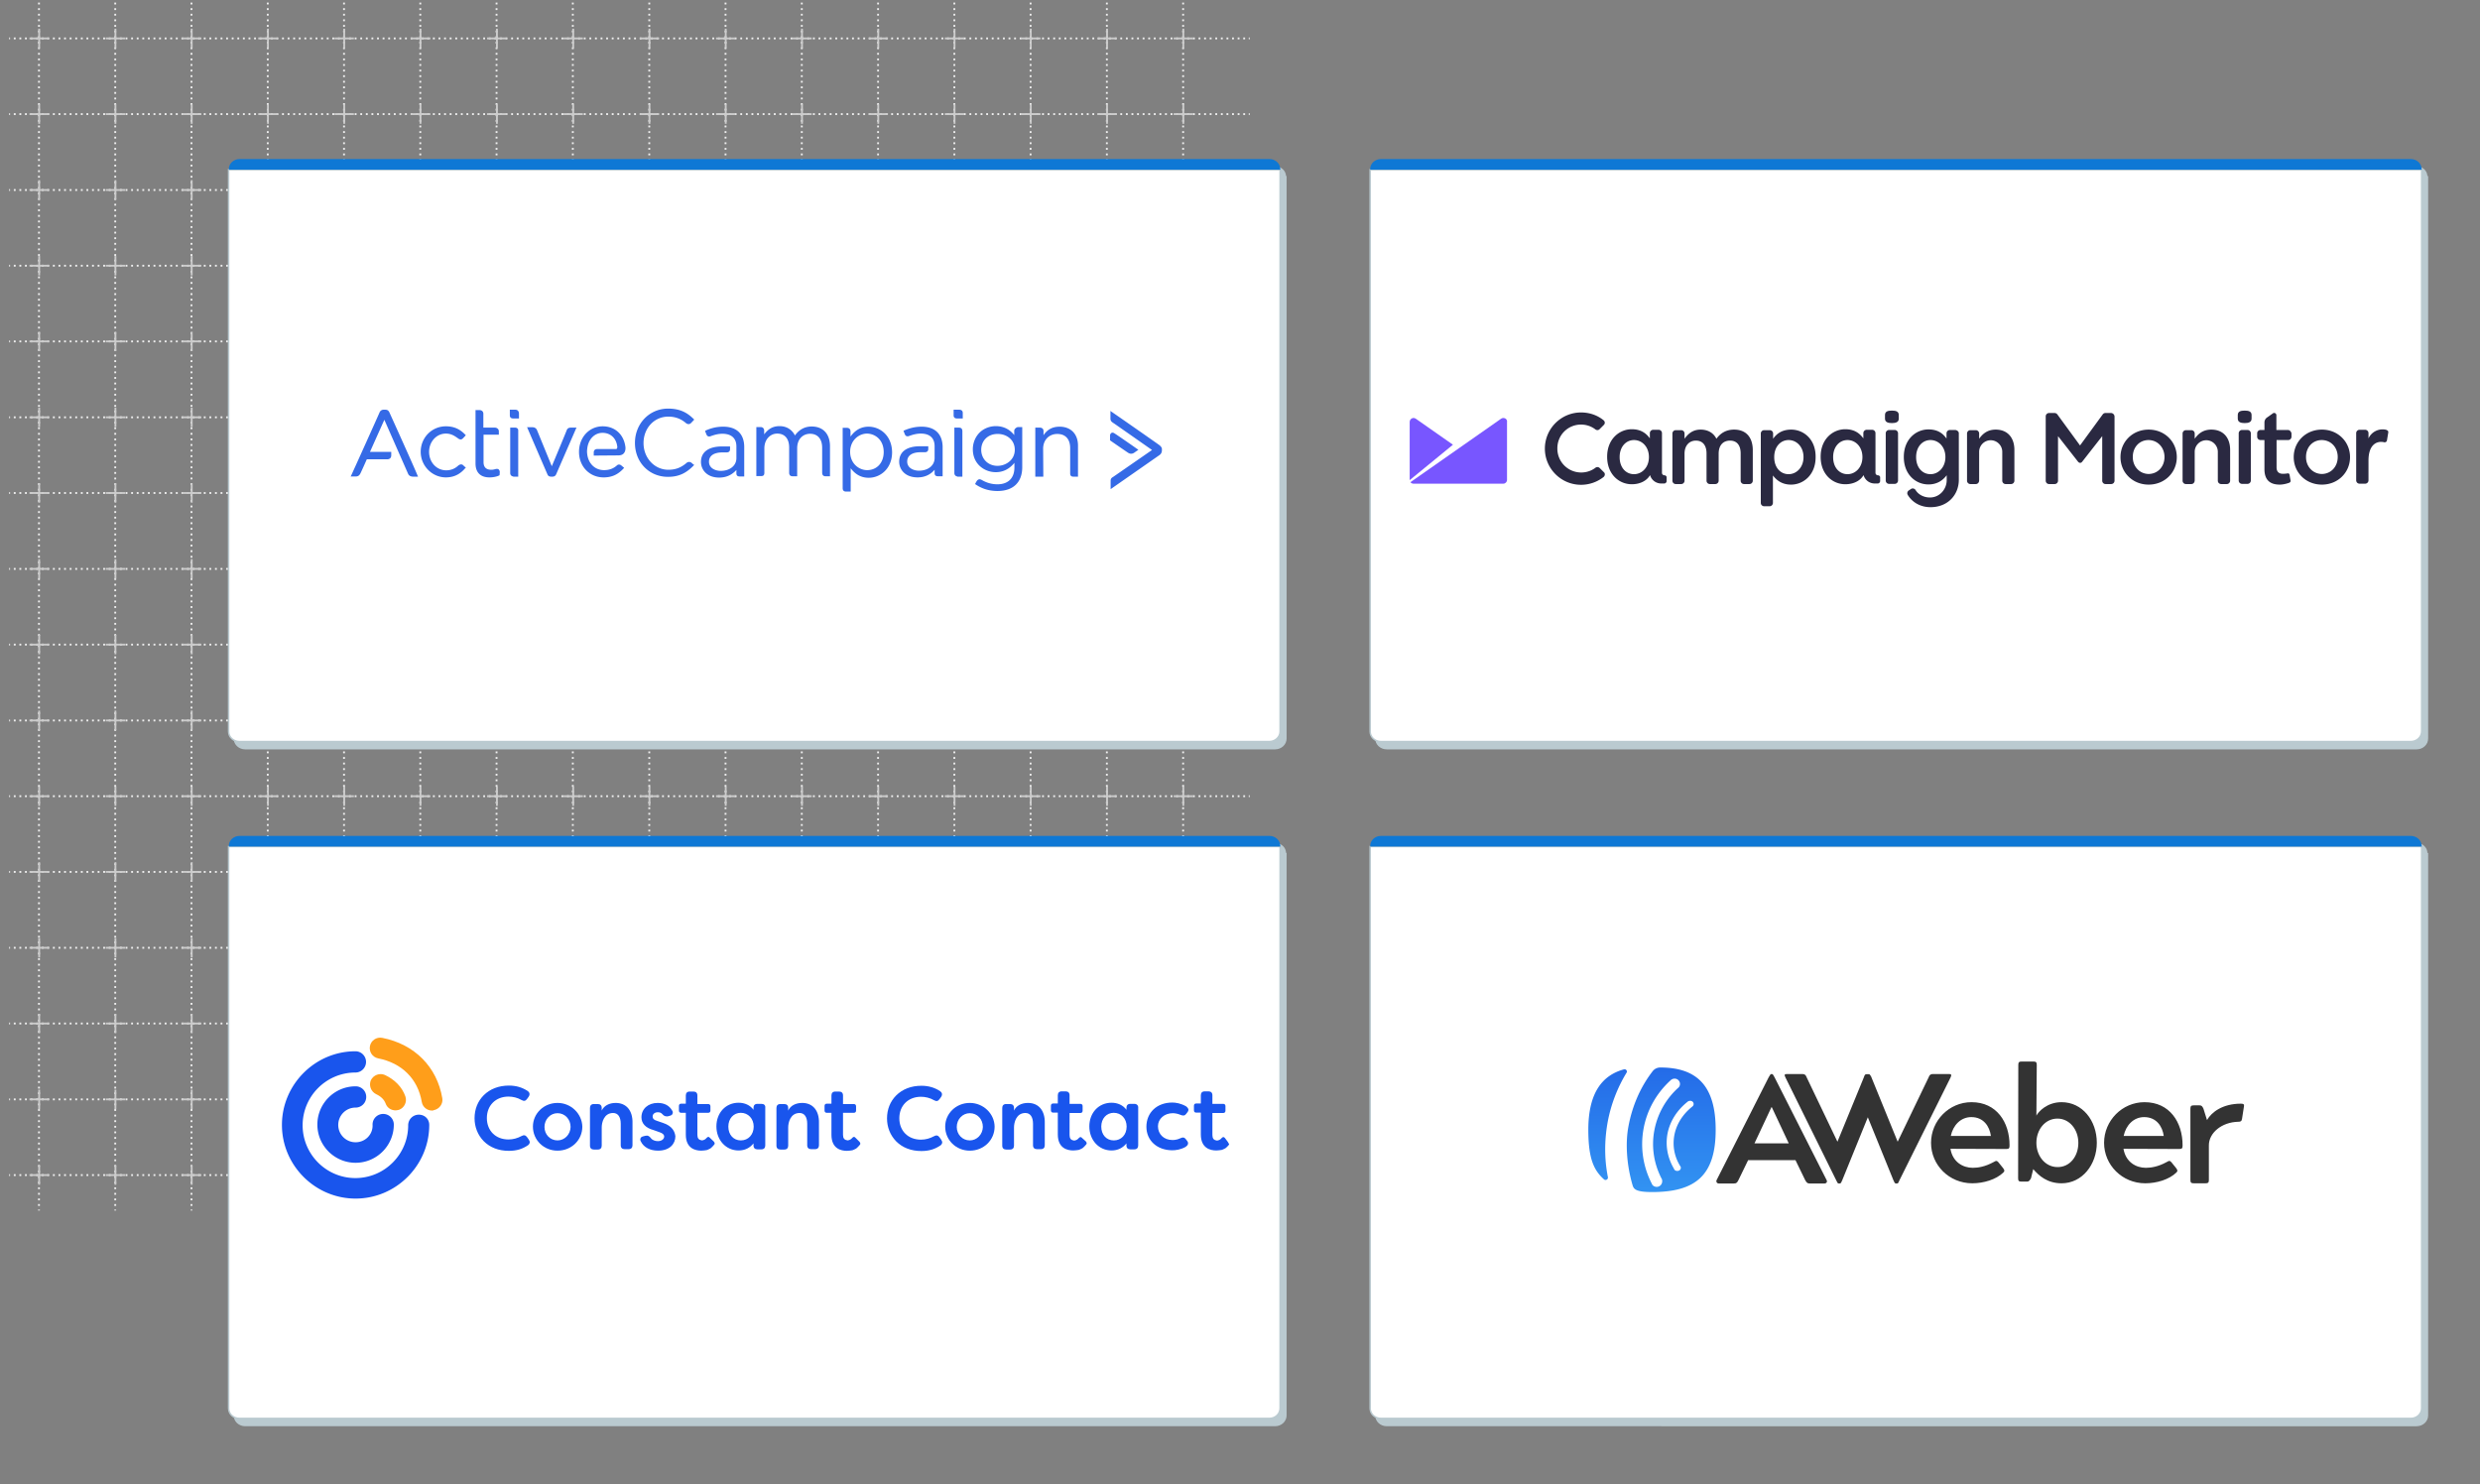 <svg xmlns="http://www.w3.org/2000/svg" xmlns:xlink="http://www.w3.org/1999/xlink" xmlns:v="https://vecta.io/nano" viewBox="0 0 1330 796"><rect x="0" y="0" width="1330" height="796" fill="#808080" stroke="none"/><style><![CDATA[.O{stroke-dasharray:0.999,1.998}.P{stroke-miterlimit:10}.Q{stroke:#bacad0}.R{stroke-width:.787}.S{fill:#0e78d5}]]></style><g fill="none" stroke="#eee" class="P"><path d="M634.5-16.1v.5"></path><path d="M634.5-13.6v661.3" class="O"></path><path d="M634.5 648.7v.5M593.6-16.1v.5"></path><path d="M593.6-13.6v661.3" class="O"></path><path d="M593.6 648.7v.5M552.7-16.1v.5"></path><path d="M552.7-13.6v661.3" class="O"></path><path d="M552.7 648.7v.5M511.8-16.1v.5"></path><path d="M511.8-13.6v661.3" class="O"></path><path d="M511.8 648.7v.5M470.9-16.1v.5"></path><path d="M470.9-13.6v661.3" class="O"></path><path d="M470.9 648.7v.5M430-16.1v.5"></path><path d="M430-13.6v661.3" class="O"></path><path d="M430 648.7v.5M389.1-16.1v.5"></path><path d="M389.1-13.6v661.3" class="O"></path><path d="M389.1 648.7v.5M348.2-16.1v.5"></path><path d="M348.2-13.6v661.3" class="O"></path><path d="M348.2 648.7v.5m-41-665.3v.5"></path><path d="M307.2-13.6v661.3" class="O"></path><path d="M307.2 648.7v.5M266.3-16.1v.5"></path><path d="M266.3-13.6v661.3" class="O"></path><path d="M266.3 648.7v.5M225.4-16.1v.5"></path><path d="M225.4-13.6v661.3" class="O"></path><path d="M225.4 648.7v.5M184.5-16.1v.5"></path><path d="M184.5-13.6v661.3" class="O"></path><path d="M184.5 648.7v.5M143.6-16.1v.5"></path><path d="M143.6-13.6v661.3" class="O"></path><path d="M143.6 648.7v.5M102.7-16.1v.5"></path><path d="M102.7-13.6v661.3" class="O"></path><path d="M102.7 648.7v.5M61.8-16.1v.5"></path><path d="M61.8-13.6v661.3" class="O"></path><path d="M61.8 648.7v.5M20.9-16.1v.5"></path><path d="M20.9-13.6v661.3" class="O"></path><path d="M20.9 648.7v.5M4.9 20.6h.5"></path><path d="M7.4 20.6h661.3" class="O"></path><path d="M669.7 20.6h.5M4.9 61.2h.5"></path><path d="M7.4 61.2h661.3" class="O"></path><path d="M669.7 61.2h.5M4.9 101.9h.5"></path><path d="M7.4 101.9h661.3" class="O"></path><path d="M669.7 101.9h.5M4.9 142.5h.5"></path><path d="M7.4 142.5h661.3" class="O"></path><path d="M669.7 142.5h.5M4.9 183.1h.5"></path><path d="M7.4 183.1h661.3" class="O"></path><path d="M669.7 183.1h.5M4.9 223.8h.5"></path><path d="M7.4 223.8h661.3" class="O"></path><path d="M669.7 223.8h.5M4.9 264.4h.5"></path><path d="M7.4 264.4h661.3" class="O"></path><path d="M669.7 264.4h.5M4.9 305.1h.5"></path><path d="M7.4 305.1h661.3" class="O"></path><path d="M669.7 305.1h.5M4.9 345.7h.5"></path><path d="M7.4 345.7h661.3" class="O"></path><path d="M669.7 345.7h.5M4.9 386.4h.5"></path><path d="M7.4 386.4h661.3" class="O"></path><path d="M669.7 386.4h.5M4.9 427h.5"></path><path d="M7.4 427h661.3" class="O"></path><path d="M669.7 427h.5M4.9 467.6h.5"></path><path d="M7.4 467.6h661.3" class="O"></path><path d="M669.7 467.6h.5M4.9 508.3h.5"></path><path d="M7.4 508.3h661.3" class="O"></path><path d="M669.7 508.3h.5M4.9 548.9h.5"></path><path d="M7.4 548.9h661.3" class="O"></path><path d="M669.7 548.9h.5M4.9 589.6h.5"></path><path d="M7.4 589.6h661.3" class="O"></path><path d="M669.7 589.6h.5M4.9 630.2h.5"></path><path d="M7.4 630.2h661.3" class="O"></path><path d="M669.7 630.2h.5"></path></g><g fill="#ccc"><use xlink:href="#C"></use><use xlink:href="#C" x="40.9"></use><use xlink:href="#C" x="81.8"></use><use xlink:href="#C" x="122.7"></use><use xlink:href="#C" x="163.6"></use><use xlink:href="#D"></use><use xlink:href="#E"></use><use xlink:href="#C" x="286.4"></use><use xlink:href="#C" x="327.3"></use><use xlink:href="#F"></use><use xlink:href="#C" x="409.1"></use><use xlink:href="#C" x="450"></use><use xlink:href="#C" x="490.9"></use><use xlink:href="#C" x="531.8"></use><use xlink:href="#C" x="572.7"></use><use xlink:href="#C" x="613.6"></use><use xlink:href="#G"></use><use xlink:href="#G" x="40.9"></use><use xlink:href="#G" x="81.8"></use><use xlink:href="#G" x="122.7"></use><use xlink:href="#G" x="163.6"></use><path d="M230.8 60.7H226V56h-1v4.7h-4.7v1h4.7v4.7h1v-4.7h4.8zm40.9 0H267V56h-1v4.7h-4.8v1h4.8v4.7h1v-4.7h4.7z"></path><use xlink:href="#G" x="286.4"></use><use xlink:href="#G" x="327.3"></use><path d="M394.4 60.7h-4.7V56h-1v4.7H384v1h4.7v4.7h1v-4.7h4.7z"></path><use xlink:href="#G" x="409.1"></use><use xlink:href="#G" x="450"></use><use xlink:href="#G" x="490.9"></use><use xlink:href="#G" x="531.8"></use><use xlink:href="#G" x="572.7"></use><use xlink:href="#G" x="613.6"></use><use xlink:href="#H"></use><use xlink:href="#H" x="40.9"></use><use xlink:href="#H" x="81.8"></use><use xlink:href="#H" x="122.7"></use><use xlink:href="#H" x="163.6"></use><path d="M230.8 101.4H226v-4.8h-1v4.8h-4.7v1h4.7v4.7h1v-4.7h4.8zm40.9 0H267v-4.8h-1v4.8h-4.8v1h4.8v4.7h1v-4.7h4.7z"></path><use xlink:href="#H" x="286.4"></use><use xlink:href="#H" x="327.3"></use><path d="M394.4 101.4h-4.7v-4.8h-1v4.8H384v1h4.7v4.7h1v-4.7h4.7z"></path><use xlink:href="#H" x="409.1"></use><use xlink:href="#H" x="450"></use><use xlink:href="#H" x="490.9"></use><use xlink:href="#H" x="531.8"></use><use xlink:href="#H" x="572.7"></use><use xlink:href="#H" x="613.6"></use><use xlink:href="#I"></use><use xlink:href="#I" x="40.9"></use><use xlink:href="#I" x="81.8"></use><use xlink:href="#I" x="122.7"></use><use xlink:href="#I" x="163.6"></use><path d="M230.8 142H226v-4.7h-1v4.7h-4.7v1h4.7v4.7h1V143h4.8zm40.9 0H267v-4.7h-1v4.7h-4.8v1h4.8v4.7h1V143h4.7z"></path><use xlink:href="#I" x="286.4"></use><use xlink:href="#I" x="327.3"></use><path d="M394.4 142h-4.7v-4.7h-1v4.7H384v1h4.7v4.7h1V143h4.7z"></path><use xlink:href="#I" x="409.1"></use><use xlink:href="#I" x="450"></use><use xlink:href="#I" x="490.9"></use><use xlink:href="#I" x="531.8"></use><use xlink:href="#I" x="572.7"></use><use xlink:href="#I" x="613.6"></use><use xlink:href="#C" y="162.5"></use><use xlink:href="#C" x="40.9" y="162.5"></use><use xlink:href="#C" x="81.8" y="162.5"></use><use xlink:href="#C" x="122.7" y="162.5"></use><use xlink:href="#C" x="163.6" y="162.5"></use><use xlink:href="#D" y="162.5"></use><use xlink:href="#E" y="162.5"></use><use xlink:href="#C" x="286.4" y="162.5"></use><use xlink:href="#C" x="327.3" y="162.5"></use><use xlink:href="#F" y="162.5"></use><use xlink:href="#C" x="409.1" y="162.5"></use><use xlink:href="#C" x="450" y="162.5"></use><use xlink:href="#C" x="490.9" y="162.5"></use><use xlink:href="#C" x="531.8" y="162.5"></use><use xlink:href="#C" x="572.7" y="162.5"></use><use xlink:href="#C" x="613.6" y="162.5"></use><use xlink:href="#C" y="203.2"></use><use xlink:href="#C" x="40.9" y="203.2"></use><use xlink:href="#C" x="81.8" y="203.2"></use><use xlink:href="#C" x="122.7" y="203.2"></use><use xlink:href="#C" x="163.6" y="203.2"></use><use xlink:href="#D" y="203.2"></use><use xlink:href="#E" y="203.2"></use><use xlink:href="#C" x="286.4" y="203.2"></use><use xlink:href="#C" x="327.3" y="203.2"></use><use xlink:href="#F" y="203.2"></use><use xlink:href="#C" x="409.1" y="203.2"></use><use xlink:href="#C" x="450" y="203.2"></use><use xlink:href="#C" x="490.9" y="203.2"></use><use xlink:href="#C" x="531.8" y="203.2"></use><use xlink:href="#C" x="572.7" y="203.2"></use><use xlink:href="#C" x="613.6" y="203.2"></use><use xlink:href="#C" y="243.8"></use><use xlink:href="#C" x="40.9" y="243.8"></use><use xlink:href="#C" x="81.8" y="243.8"></use><use xlink:href="#C" x="122.7" y="243.8"></use><use xlink:href="#C" x="163.6" y="243.8"></use><use xlink:href="#D" y="243.8"></use><use xlink:href="#E" y="243.8"></use><use xlink:href="#C" x="286.4" y="243.8"></use><use xlink:href="#C" x="327.3" y="243.8"></use><use xlink:href="#F" y="243.8"></use><use xlink:href="#C" x="409.1" y="243.8"></use><use xlink:href="#C" x="450" y="243.8"></use><use xlink:href="#C" x="490.9" y="243.8"></use><use xlink:href="#C" x="531.8" y="243.8"></use><use xlink:href="#C" x="572.7" y="243.8"></use><use xlink:href="#C" x="613.6" y="243.8"></use><use xlink:href="#C" y="284.5"></use><use xlink:href="#C" x="40.9" y="284.5"></use><use xlink:href="#C" x="81.8" y="284.5"></use><use xlink:href="#C" x="122.7" y="284.5"></use><use xlink:href="#C" x="163.6" y="284.5"></use><use xlink:href="#D" y="284.5"></use><use xlink:href="#E" y="284.5"></use><use xlink:href="#C" x="286.4" y="284.5"></use><use xlink:href="#C" x="327.3" y="284.5"></use><use xlink:href="#F" y="284.5"></use><use xlink:href="#C" x="409.1" y="284.5"></use><use xlink:href="#C" x="450" y="284.5"></use><use xlink:href="#C" x="490.9" y="284.5"></use><use xlink:href="#C" x="531.8" y="284.5"></use><use xlink:href="#C" x="572.7" y="284.5"></use><use xlink:href="#C" x="613.6" y="284.5"></use><use xlink:href="#C" y="325.1"></use><use xlink:href="#C" x="40.9" y="325.1"></use><use xlink:href="#C" x="81.8" y="325.1"></use><use xlink:href="#C" x="122.7" y="325.1"></use><use xlink:href="#C" x="163.6" y="325.1"></use><use xlink:href="#D" y="325.1"></use><use xlink:href="#E" y="325.1"></use><use xlink:href="#C" x="286.4" y="325.1"></use><use xlink:href="#C" x="327.3" y="325.1"></use><use xlink:href="#F" y="325.1"></use><use xlink:href="#C" x="409.1" y="325.1"></use><use xlink:href="#C" x="450" y="325.1"></use><use xlink:href="#C" x="490.9" y="325.1"></use><use xlink:href="#C" x="531.8" y="325.1"></use><use xlink:href="#C" x="572.7" y="325.1"></use><use xlink:href="#C" x="613.6" y="325.1"></use><use xlink:href="#H" y="284.5"></use><use xlink:href="#H" x="40.9" y="284.5"></use><use xlink:href="#H" x="81.8" y="284.5"></use><use xlink:href="#H" x="122.7" y="284.5"></use><use xlink:href="#H" x="163.6" y="284.5"></use><path d="M230.8 385.9H226v-4.8h-1v4.8h-4.7v1h4.7v4.7h1v-4.7h4.8zm40.9 0H267v-4.8h-1v4.8h-4.8v1h4.8v4.7h1v-4.7h4.7z"></path><use xlink:href="#H" x="286.4" y="284.5"></use><use xlink:href="#H" x="327.3" y="284.5"></use><path d="M394.4 385.9h-4.7v-4.8h-1v4.8H384v1h4.7v4.7h1v-4.7h4.7z"></path><use xlink:href="#H" x="409.1" y="284.5"></use><use xlink:href="#H" x="450" y="284.5"></use><use xlink:href="#H" x="490.9" y="284.5"></use><use xlink:href="#H" x="531.8" y="284.5"></use><use xlink:href="#H" x="572.7" y="284.5"></use><use xlink:href="#H" x="613.6" y="284.5"></use><use xlink:href="#C" y="406.4"></use><use xlink:href="#C" x="40.9" y="406.4"></use><use xlink:href="#C" x="81.8" y="406.4"></use><use xlink:href="#C" x="122.7" y="406.4"></use><use xlink:href="#C" x="163.6" y="406.4"></use><use xlink:href="#D" y="406.4"></use><use xlink:href="#E" y="406.4"></use><use xlink:href="#C" x="286.4" y="406.4"></use><use xlink:href="#C" x="327.3" y="406.4"></use><use xlink:href="#F" y="406.4"></use><use xlink:href="#C" x="409.1" y="406.4"></use><use xlink:href="#C" x="450" y="406.4"></use><use xlink:href="#C" x="490.9" y="406.4"></use><use xlink:href="#C" x="531.8" y="406.4"></use><use xlink:href="#C" x="572.7" y="406.4"></use><use xlink:href="#C" x="613.6" y="406.4"></use><use xlink:href="#J"></use><use xlink:href="#J" x="40.9"></use><use xlink:href="#J" x="81.8"></use><use xlink:href="#J" x="122.7"></use><use xlink:href="#J" x="163.6"></use><path d="M230.8 467.1H226v-4.7h-1v4.7h-4.7v1h4.7v4.8h1v-4.8h4.8zm40.9 0H267v-4.7h-1v4.7h-4.8v1h4.8v4.8h1v-4.8h4.7z"></path><use xlink:href="#J" x="286.4"></use><use xlink:href="#J" x="327.3"></use><path d="M394.4 467.1h-4.7v-4.7h-1v4.7H384v1h4.7v4.8h1v-4.8h4.7z"></path><use xlink:href="#J" x="409.1"></use><use xlink:href="#J" x="450"></use><use xlink:href="#J" x="490.9"></use><use xlink:href="#J" x="531.8"></use><use xlink:href="#J" x="572.7"></use><use xlink:href="#J" x="613.6"></use><use xlink:href="#C" y="487.7"></use><use xlink:href="#C" x="40.9" y="487.7"></use><use xlink:href="#C" x="81.8" y="487.7"></use><use xlink:href="#C" x="122.7" y="487.7"></use><use xlink:href="#C" x="163.6" y="487.7"></use><use xlink:href="#D" y="487.7"></use><use xlink:href="#E" y="487.7"></use><use xlink:href="#C" x="286.4" y="487.7"></use><use xlink:href="#C" x="327.3" y="487.7"></use><use xlink:href="#F" y="487.7"></use><use xlink:href="#C" x="409.1" y="487.7"></use><use xlink:href="#C" x="450" y="487.7"></use><use xlink:href="#C" x="490.9" y="487.7"></use><use xlink:href="#C" x="531.8" y="487.7"></use><use xlink:href="#C" x="572.7" y="487.7"></use><use xlink:href="#C" x="613.6" y="487.7"></use><use xlink:href="#C" y="528.3"></use><use xlink:href="#C" x="40.9" y="528.3"></use><use xlink:href="#C" x="81.8" y="528.3"></use><use xlink:href="#C" x="122.7" y="528.3"></use><use xlink:href="#C" x="163.6" y="528.3"></use><use xlink:href="#D" y="528.3"></use><use xlink:href="#E" y="528.3"></use><use xlink:href="#C" x="286.4" y="528.3"></use><use xlink:href="#C" x="327.3" y="528.3"></use><use xlink:href="#F" y="528.3"></use><use xlink:href="#C" x="409.1" y="528.3"></use><use xlink:href="#C" x="450" y="528.3"></use><use xlink:href="#C" x="490.9" y="528.3"></use><use xlink:href="#C" x="531.8" y="528.3"></use><use xlink:href="#C" x="572.7" y="528.3"></use><use xlink:href="#C" x="613.6" y="528.3"></use><use xlink:href="#C" y="569"></use><use xlink:href="#C" x="40.9" y="569"></use><use xlink:href="#C" x="81.8" y="569"></use><use xlink:href="#C" x="122.7" y="569"></use><use xlink:href="#C" x="163.6" y="569"></use><use xlink:href="#D" y="569"></use><use xlink:href="#E" y="569"></use><use xlink:href="#C" x="286.4" y="569"></use><use xlink:href="#C" x="327.3" y="569"></use><use xlink:href="#F" y="569"></use><use xlink:href="#C" x="409.1" y="569"></use><use xlink:href="#C" x="450" y="569"></use><use xlink:href="#C" x="490.9" y="569"></use><use xlink:href="#C" x="531.8" y="569"></use><use xlink:href="#C" x="572.7" y="569"></use><use xlink:href="#C" x="613.6" y="569"></use><use xlink:href="#K"></use><use xlink:href="#K" x="40.9"></use><use xlink:href="#K" x="81.8"></use><use xlink:href="#K" x="122.7"></use><use xlink:href="#K" x="163.6"></use><path d="M230.8 629.7H226V625h-1v4.7h-4.7v1h4.7v4.7h1v-4.7h4.8zm40.9 0H267V625h-1v4.7h-4.8v1h4.8v4.7h1v-4.7h4.7z"></path><use xlink:href="#K" x="286.4"></use><use xlink:href="#K" x="327.3"></use><path d="M394.4 629.7h-4.7V625h-1v4.7H384v1h4.7v4.7h1v-4.7h4.7z"></path><use xlink:href="#K" x="409.1"></use><use xlink:href="#K" x="450"></use><use xlink:href="#K" x="490.9"></use><use xlink:href="#K" x="531.8"></use><use xlink:href="#K" x="572.7"></use><use xlink:href="#K" x="613.6"></use></g><g fill="#bacad0"><path d="M125.7,94.8v301.3c0,3,2.6,5.4,5.8,5.4h552.3c3.2,0,5.8-2.4,5.8-5.4V94.8H125.7z" class="P Q R"></path><path d="M689.7 94.6c0-3-2.6-5.4-5.8-5.4H131.6c-3.2 0-5.8 2.4-5.8 5.4v.3h564v-.3z"></path><path d="M737.9,94.8v301.3c0,3,2.6,5.4,5.8,5.4H1296c3.2,0,5.8-2.4,5.8-5.4V94.8H737.9z" class="P Q R"></path><path d="M1301.8 94.6c0-3-2.6-5.4-5.8-5.4H743.7c-3.2 0-5.8 2.4-5.8 5.4v.3h564v-.3z"></path><path d="M125.7,457.8v301.3c0,3,2.6,5.4,5.8,5.4h552.3c3.2,0,5.8-2.4,5.8-5.4V457.8H125.7z" class="P Q R"></path><path d="M689.7 457.5c0-3-2.6-5.4-5.8-5.4H131.6c-3.2 0-5.8 2.4-5.8 5.4v.3h564v-.3z"></path><path d="M737.9,457.8v301.3c0,3,2.6,5.4,5.8,5.4H1296c3.2,0,5.8-2.4,5.8-5.4V457.8H737.9z" class="P Q R"></path><path d="M1301.8 457.5c0-3-2.6-5.4-5.8-5.4H743.7c-3.2 0-5.8 2.4-5.8 5.4v.3h564v-.3z"></path></g><path d="M122.6,91v301.3c0,3,2.6,5.4,5.8,5.4h552.3c3.2,0,5.8-2.4,5.8-5.4V91H122.6z" fill="#fff" class="P Q R"></path><path d="M686.6 90.7c0-3-2.6-5.4-5.8-5.4H128.5c-3.2 0-5.8 2.4-5.8 5.4v.3h564v-.3z" class="S"></path><path d="M734.8,91v301.3c0,3,2.6,5.4,5.8,5.4h552.3c3.2,0,5.8-2.4,5.8-5.4V91H734.8z" fill="#fff" class="P Q R"></path><path d="M1298.7 90.7c0-3-2.6-5.4-5.8-5.4H740.6c-3.2 0-5.8 2.4-5.8 5.4v.3h564v-.3z" class="S"></path><path d="M122.6,454v301.3c0,3,2.6,5.4,5.8,5.4h552.3c3.2,0,5.8-2.4,5.8-5.4V454H122.6z" fill="#fff" class="P Q R"></path><path d="M686.6 453.7c0-3-2.6-5.4-5.8-5.4H128.5c-3.2 0-5.8 2.4-5.8 5.4v.3h564v-.3z" class="S"></path><path d="M734.8,454v301.3c0,3,2.6,5.4,5.8,5.4h552.3c3.2,0,5.8-2.4,5.8-5.4V454H734.8z" fill="#fff" class="P Q R"></path><path d="M1298.7 453.7c0-3-2.6-5.4-5.8-5.4H740.6c-3.2 0-5.8 2.4-5.8 5.4v.3h564v-.3z" class="S"></path><path d="M514.42 219.733h-3v3c0 .8.3 1.7 1.9 1.7h3v-3c0-.7-.3-1.7-1.9-1.7zm-.2 9.6h-2.4v24.4c0 1 .7 1.7 1.6 1.8v.1h2.7v-24.5c-.1-1.2-.6-1.8-1.9-1.8h0zm-143.1 19.1c-1-1-2.3-.8-3-.1-3.1 2.6-6 3.6-9.7 3.6-7.4 0-13.3-6.3-13.3-14.3s5.7-14.2 13.3-14.2c3.6 0 6.7 1.1 9.5 3.5.7.6 1.9.8 2.7-.1.8-.8 1.5-1.6 1.5-1.6l.2-.2-.2-.2c-3-3-6.8-5.7-13.8-5.7-10.1 0-17.8 8.1-17.8 18.4 0 10.4 7.6 18.2 17.7 18.2 5.7 0 9.8-1.9 14-6.3l.1-.2-.1-.2c.1.5-.2.2-1.1-.6h0zm64.2-19.7c-3.7 0-6.7 1.6-9 4.8-1-2-3.4-5-8.3-5-4.2 0-6.5 2.2-8.2 4.4v-1.9c0-1.3-.8-2-1.9-2h-2.3v26.3h2.4c1.2 0 1.9-.3 1.9-1.8v-13.1c0-4.6 3-7.9 6.9-7.9 4.1 0 6.4 2.8 6.4 7.5v13.5c0 1.3.7 1.9 1.9 1.9h2.4v-15c0-5.4 3.5-7.8 6.9-7.8 4.1 0 6.5 2.8 6.5 7.5v13.2c0 1.1.3 2.1 1.9 2.1h2.3v-16.1c0-6.6-3.7-10.6-9.8-10.6h0zm30.5.1c-3.9 0-7.1 1.7-9.7 5.3v-2.7c0-1.4-.8-2-2.1-2h-2.1v32.3c0 1.3.6 1.9 1.9 1.9h2.4v-12.5c2.6 3.4 5.7 5.1 9.7 5.1 6.1 0 12.5-4.8 12.5-13.7-.1-9-6.5-13.7-12.6-13.7h0zm8.1 13.6c0 5.7-3.6 9.7-8.9 9.7-4.5 0-9.1-3.7-9.1-9.8s4.6-9.8 9.1-9.8c4.4.1 8.9 3.4 8.9 9.9zm70-11.3v2.2c-1.8-2.3-4.9-4.8-9.9-4.8-3.1 0-6.3 1.2-8.5 3.3-2.4 2.3-3.8 5.6-3.8 9.1 0 8 6.3 12.3 12.3 12.3 3.9 0 7.2-1.6 10-5v2.5c0 5.7-3.4 9-9.1 9a16.21 16.21 0 0 1-8-2.1c-.7-.4-1.2-.6-1.6-.6-.5 0-1 .3-1.4.8-.7 1.1-.9 1.6-.9 1.6l-.1.2.2.1c3.5 2.4 7.4 3.6 11.8 3.6 8.4 0 13.3-4.6 13.3-12.8v-21.5h-2.4c-.7.2-1.9.9-1.9 2.1h0zm.3 10.1c0 5.4-4.7 8.6-9.3 8.6-5 0-8.7-3.7-8.7-8.6 0-5 3.7-8.5 8.7-8.5 4.5-.1 9.3 2.8 9.3 8.5zm24-12.4c-3.7 0-6.6 1.5-8.6 4.6v-2.3c0-1.3-1-1.8-2-1.8h-2.4v26.3h4.3l-.1-15c0-4.6 3.1-7.9 7.6-7.9 4.4 0 6.9 2.8 6.9 7.6v13.5c0 1.3.6 1.8 1.7 1.8h2.5v-16.4c.1-6.4-3.8-10.4-9.9-10.4h0zm-74 0c-3.3 0-6.3.7-9.5 2.1l-.2.1.1.2s.4 1.2.8 2 1.4.9 2.1.6c2.2-.8 4.1-1.3 6.3-1.3 4.8 0 7.4 2.4 7.4 6.8v6.3c0 4-3.5 6.8-8.4 6.8-3 0-6.3-1.5-6.3-4.9 0-3.2 2.6-5 7.3-5h2.1c1.3 0 1.9-.6 1.9-1.8v-1.4h-4.4c-7.2 0-11.2 3-11.2 8.3 0 4 3 8.4 9.9 8.4 3.7 0 6.8-1.4 9.1-4.1v1.8c0 1.2.6 1.7 1.9 1.7h2.4v-16c-.2-6.8-4.2-10.6-11.3-10.6h0zm-106.4 0c-4.1 0-6.9 1-9.5 2.1l-.2.2.1.2s.4 1.2.8 2 1.4.9 2.1.6c2.2-.8 4.1-1.3 6.3-1.3 4.8 0 7.5 2.4 7.5 6.8v6.3c0 4-3.5 6.8-8.4 6.8-3 0-6.3-1.5-6.3-4.9 0-3.2 2.6-5 7.3-5h2.1c1.3 0 1.9-.6 1.9-1.8v-1.4h-4.3c-7.2 0-11.3 3-11.3 8.3 0 4 3 8.4 9.8 8.4 3.7 0 6.8-1.4 9.2-4.1v1.8c0 1.2.6 1.7 1.8 1.7h2.4v-16c-.1-6.9-4.1-10.7-11.3-10.7h0zm233.8 9.8c-.6-.5-24.7-17.3-25.8-18l-.3-.3v4.1c0 1.4.7 1.8 1.5 2.4l.2.1c1.2.8 18.3 12.8 20.6 14.4l-20.8 14.4c-1.4.8-1.4 1.4-1.4 2.6v4l26.1-18.2c1.2-.8 1.4-1.9 1.4-2.6v-.5c.1-.8-.5-1.7-1.5-2.4h0zm-15 4.7c.7 0 1.4-.3 2-.8l1.6-1.1.3-.2-.3-.2c-.1-.1-11.3-7.9-12.5-8.6-.5-.4-1.2-.5-1.6-.3-.4.3-.8.7-.8 1.4v2.6l.1.1c.1.1 7.8 5.4 9.3 6.4.7.5 1.3.7 1.9.7h0zm-358.2 6.2c-.9-.9-2.1-.3-2.6.1-1.9 1.8-4.1 2.6-6.5 2.6-5.2 0-9.2-4.3-9.2-9.9 0-5.5 4-9.8 9-9.8 2.9 0 4.7 1.3 6.3 2.4 1.1.9 2 1 2.8.2.7-.7 1.4-1.5 1.4-1.5l.2-.2-.2-.2c-3-3.2-6.3-4.6-10.5-4.6-7.5 0-13.5 6-13.5 13.7 0 7.5 6.1 13.7 13.5 13.7 5.5 0 8.6-2.8 10.6-5.2h.2l-.2-.2c-.1 0-.5-.3-1.3-1.1h0zm28-29.8h-3v3c0 .8.3 1.7 1.9 1.7h3v-2.6c0-1.2-.7-2.1-1.9-2.1h0zm-.3 9.6h-2.5v24.4c0 1 .7 1.7 1.6 1.8v.1h2.7v-24.5c.1-1.2-.6-1.8-1.8-1.8h0zm27.8 1.4c-.3.9-6.8 16.5-8 19.3l-7.9-19.3c-.4-1-1.3-1.6-2.4-1.6h-3l.2.3c.1.3 10.3 23.9 10.7 24.8.4 1.1 1.1 1.4 2.2 1.4h.5c1 0 1.7-.4 2.1-1.4l10.7-24.6.2-.3h-3c-1.2 0-1.9.4-2.3 1.4h0zm26.4 10.1h-10.1c-1.1 0-1.8.7-1.8 1.8v1.7h.3l12.7-.1c1.4 0 2.4-.3 3.1-1.1s1-1.9.9-3.3c-.8-6.8-5.6-11.2-12.2-11.2-7.2 0-12.7 5.9-12.7 13.7 0 7.9 5.7 13.7 13.2 13.7 4.4 0 7.7-1.5 10.8-4.9l.2-.2-.2-.2-1.3-1.1c-1-.8-1.9-.5-2.4 0-1.9 1.7-4.1 2.5-6.9 2.5-4.8 0-8.4-3.5-9-8.6 0 0-.1-.6-.1-1.4s.1-1.4.1-1.4c.5-5.1 3.9-8.6 8.2-8.6s7.4 2.9 7.9 7.3c.1.4 0 .8-.1.9-.2.5-.4.5-.6.5h0zm-121.5-19.7h0c-.5-1-1.1-1.4-2.2-1.4h-1c-.8 0-1.6.5-2 1.3-.3.8-15.2 33.9-15.4 34.2l-.2.3h2.8c1.2 0 1.9-.5 2.5-1.7.5-1 3-6.6 3.4-7.5h10.9c1.4 0 2.2-.8 2.2-2.1v-1.9h-11.4l7.7-17.2 12.8 29.1c.7 1.4 2.3 1.4 2.8 1.4h2.5l-.2-.3c.1-.4-14.7-33.1-15.2-34.2h0zm58.6 30.6c-.4-.3-1-.3-1.6-.2-.9.3-1.6.4-2.4.4-2.7 0-4.1-1.4-4.1-4.1v-14.7h8.2v-1.8c0-1.4-1.2-2-2.2-2h-6.1v-7.4c0-1.2-.8-2-2.1-2h-2.1v28.6c0 4.8 2.6 7.5 7.5 7.5 1.9 0 4-.4 5.3-1.1l.1-.1v-.1s.1-.8.1-1.7c0-.7-.4-1-.6-1.3h0z" fill="#356ae6"></path><g fill="#2a2941"><use xlink:href="#L"></use><path d="M1016.1 230.6h-3a1.79 1.79 0 0 0-1.8 1.8v25.3a1.79 1.79 0 0 0 1.8 1.8h3a1.79 1.79 0 0 0 1.8-1.8v-25.3a1.79 1.79 0 0 0-1.8-1.8zm-86.1-.2c-4.3 0-7.3 1.9-9.5 4.9-1.5-3-4.4-4.9-8.5-4.9-4.3 0-6.8 2.4-8.6 4.9v-2.8a1.79 1.79 0 0 0-1.8-1.8h-2.9a1.79 1.79 0 0 0-1.8 1.8v25.3a1.79 1.79 0 0 0 1.8 1.8h2.9a1.79 1.79 0 0 0 1.8-1.8v-14.5c0-4.3 2.5-7 6.1-7s5.7 2.5 5.7 6.9v14.6a1.79 1.79 0 0 0 1.8 1.8h2.9a1.79 1.79 0 0 0 1.8-1.8v-14.5c0-4.6 2.5-7 6.1-7s5.7 2.4 5.7 6.9v14.6a1.79 1.79 0 0 0 1.8 1.8h2.9a1.79 1.79 0 0 0 1.8-1.8v-16.6c-.1-6.9-3.8-10.8-10-10.8z"></path><use xlink:href="#L" x="189.2"></use><path d="M1205.3 230.6h-2.9a1.79 1.79 0 0 0-1.8 1.8v25.3a1.79 1.79 0 0 0 1.8 1.8h2.9a1.79 1.79 0 0 0 1.8-1.8v-25.3a1.79 1.79 0 0 0-1.8-1.8zm-357.4-2.9c2.8 0 5.5.9 7.7 2.6.7.5 1.6.5 2.2-.1l2.3-2.3a1.63 1.63 0 0 0 0-2.4l-.1-.1c-3.4-2.8-7.7-4.2-12.1-4.2-10.7 0-19.4 8.7-19.4 19.4s8.7 19.4 19.4 19.4c4.4 0 8.7-1.5 12.1-4.2.7-.6.9-1.7.3-2.4l-2.4-2.4c-.3-.3-.8-.5-1.2-.5a1.69 1.69 0 0 0-1 .3c-2.2 1.7-4.9 2.6-7.7 2.6a12.76 12.76 0 0 1-12.8-12.8c-.1-7.2 5.6-12.9 12.7-12.9h0zm200.7 2.9h-2.9a1.79 1.79 0 0 0-1.8 1.8v2.8c-2.1-3-5-4.9-9.7-4.9-6.7 0-13.2 5.3-13.2 14.7v.1c0 9.4 6.4 14.7 13.2 14.7 4.7 0 7.7-2.2 9.7-4.8l.1-.1v2.6c0 4.9-3.8 9.3-9 9.3-3.2 0-6.2-1.5-7.7-4-.5-.8-1.6-1.1-2.4-.6l-1.2.8c-.8.5-1.1 1.6-.6 2.4 2.4 4 6.8 6.6 12.2 6.6 9.4 0 15.2-6.7 15.2-14.7v-25.1c-.1-.8-.9-1.5-1.9-1.6zm-5.3 14.6c0 5.4-3.7 9.1-8 9.1s-7.7-3.5-7.7-9.1v-.1c0-5.5 3.4-9.1 7.7-9.1s8 3.6 8 9.1v.1zm142.6-14.8c-4.4 0-7 2.2-8.9 4.9v-2.8a1.79 1.79 0 0 0-1.8-1.8h-2.9a1.79 1.79 0 0 0-1.8 1.8v25.3a1.79 1.79 0 0 0 1.8 1.8h2.9c1 0 1.8-.8 1.8-2v-15.3c0-3.4 2.8-6.2 6.2-6.2s6.2 2.8 6.2 6.2v15.5a1.79 1.79 0 0 0 1.8 1.8h3a1.79 1.79 0 0 0 1.8-1.8v-16.5c0-6.6-3.7-10.9-10.1-10.9zm-115.6 0c-4.4 0-7 2.2-8.9 4.9v-2.8a1.79 1.79 0 0 0-1.8-1.8h-2.9a1.79 1.79 0 0 0-1.8 1.8v25.3a1.79 1.79 0 0 0 1.8 1.8h2.9c1 0 1.8-.8 1.8-2v-15.3c0-3.4 2.8-6.2 6.2-6.2s6.2 2.8 6.2 6.2v15.5a1.79 1.79 0 0 0 1.8 1.8h2.9a1.79 1.79 0 0 0 1.8-1.8v-16.5c0-6.6-3.7-10.9-10-10.9zm209.8.3c-.1 0-.1-.1-.2-.1s-.1 0-.2-.1a8.35 8.35 0 0 0-9.5 4.6v-2.8a1.79 1.79 0 0 0-1.8-1.8h0-3a1.79 1.79 0 0 0-1.8 1.8v25.3a1.79 1.79 0 0 0 1.8 1.8h3a1.79 1.79 0 0 0 1.8-1.8V247c0-8.7 4.5-10.2 7.1-10a4.44 4.44 0 0 1 1.3.2h.3c.6 0 1.1-.4 1.2-1l.7-4.2v-.2c.1-.4-.2-.9-.7-1.1zm-127.8-.3c-8.7 0-15.1 6.6-15.1 14.7v.1c0 8.1 6.4 14.7 15.1 14.7s15.1-6.6 15.1-14.7v-.1c0-8.1-6.4-14.7-15.1-14.7zm8.5 14.7h0c0 5-3.4 9-8.5 9.1-5-.1-8.5-4.1-8.5-9v-.2c0-5 3.4-9 8.5-9 5 .1 8.5 4.1 8.5 9.1h0zm84.4-14.7c-8.7 0-15.1 6.6-15.1 14.7v.1c0 8.1 6.4 14.7 15.1 14.7s15.1-6.6 15.1-14.7v-.1c0-8.1-6.4-14.7-15.1-14.7zm8.5 14.7h0c0 5-3.4 9-8.5 9.1-5-.1-8.5-4.1-8.5-9v-.2c0-5 3.4-9 8.5-9 5.1.1 8.5 4.1 8.5 9.1h0zm-121.6-23.6h-3a1.75 1.75 0 0 0-1.4.7l-12.2 16.7-12.2-16.7c-.3-.4-.9-.7-1.4-.7h-3a1.79 1.79 0 0 0-1.8 1.8v34.5a1.79 1.79 0 0 0 1.8 1.8h3a1.79 1.79 0 0 0 1.8-1.8v-23.9l10.8 13.8.1.1c.5.5 1.3.6 1.8.1l.2-.2 10.8-13.8v23.9a1.79 1.79 0 0 0 1.8 1.8h3a1.79 1.79 0 0 0 1.8-1.8v-34.5c-.1-1-.9-1.8-1.9-1.8z"></path><path d="M1115.5 248.2h0zm-154.9-17.8c-4.6 0-7.6 1.9-9.7 4.9v-2.8a1.79 1.79 0 0 0-1.8-1.8h0-3a1.79 1.79 0 0 0-1.8 1.8h0v37.2a1.79 1.79 0 0 0 1.8 1.8h2.9a1.79 1.79 0 0 0 1.8-1.8V255c2 2.6 4.9 4.9 9.7 4.9 6.7 0 13.2-5.3 13.2-14.7v-.1c.1-9.5-6.4-14.7-13.1-14.7zm6.6 14.8c0 5.4-3.7 9.1-8 9.1s-7.7-3.5-7.7-9.1v-.1c0-5.5 3.4-9.1 7.7-9.1s8 3.6 8 9.1v.1zm-74.6 9.7h0c-.7 0-1.3-.6-1.3-1.3v-21.3a1.79 1.79 0 0 0-1.8-1.8h0-2.9a1.79 1.79 0 0 0-1.8 1.8h0v2.8c-2.1-2.9-5-4.9-9.7-4.9-6.7 0-13.2 5.3-13.2 14.7v.1c0 9.4 6.4 14.7 13.2 14.7 4.9 0 8.3-2.2 9.8-4.9.8 2.7 3.2 4.5 6 4.5h1.6c.7 0 1.3-.6 1.3-1.3v-2.1c0-.4-.5-1-1.2-1zm-8.3-9.7c0 5.4-3.7 9.1-8 9.1s-7.7-3.5-7.7-9.1v-.1c0-5.5 3.4-9.1 7.7-9.1s8 3.6 8 9.1v.1zm122.8 9.7h0c-.7 0-1.3-.6-1.3-1.3v-21.3a1.79 1.79 0 0 0-1.8-1.8h-2.9a1.79 1.79 0 0 0-1.8 1.8h0v2.8c-2.1-2.9-5-4.9-9.7-4.9-6.7 0-13.2 5.3-13.2 14.7v.1c0 9.4 6.4 14.7 13.2 14.7 4.9 0 8.3-2.2 9.8-4.9.8 2.7 3.2 4.5 6 4.5h1.6c.7 0 1.3-.6 1.3-1.3v-2.1c0-.4-.5-1-1.2-1zm-8.3-9.7c0 5.4-3.7 9.1-8 9.1s-7.7-3.5-7.7-9.1v-.1c0-5.5 3.4-9.1 7.7-9.1s8 3.6 8 9.1v.1zm228.2-14.6h-6.2v-7.9c0-.3-.1-.5-.2-.7-.4-.6-1.2-.7-1.7-.3h0l-3.1 2.2c-.9.6-1.4 1.6-1.4 2.7v4h-2.1a1.79 1.79 0 0 0-1.8 1.8v1.8a1.79 1.79 0 0 0 1.8 1.8h2.1v15.6c0 6.2 3.4 8.3 8.2 8.3 2.5 0 5.1-1 5.1-1s.9-.3.7-1.3c-.1-.4-.5-2.8-.5-2.8-.1-.6-.4-1.1-1.2-.9-.7.1-1.5.2-2.3.2-2.2 0-3.5-1-3.5-3.5V236h6.2a1.79 1.79 0 0 0 1.8-1.8v-1.8c-.2-1-1-1.8-1.9-1.8z"></path></g><path d="M807.9 225c-.6-.9-1.9-1.1-2.8-.5l-48.7 34.1c.4.5 1 .8 1.6.8h48.2c1.1 0 2-.9 2-2V226c.1-.3-.1-.7-.3-1m-48.7-.5c-.9-.6-2.1-.4-2.8.5-.2.3-.3.7-.4 1.1v31.4l23.2-19-20-14z" fill="#7856ff"></path><g fill-rule="evenodd"><g fill="#1955ed"><use xlink:href="#M"></use><path d="M520.1 591.5c-7.4 0-13.2 5.7-13.2 12.7 0 7.2 5.8 12.9 13.2 12.9 7.5 0 13.3-5.7 13.3-12.9-.1-7-6.1-12.7-13.3-12.7zm0 20.1c-4 0-7-3.2-7-7.2 0-4.1 3.1-7.4 7-7.4 4 0 7 3.2 7 7.4-.1 4-3.2 7.2-7 7.2z"></path><use xlink:href="#N"></use><path d="M608.3 592h-2.1c-1.4 0-2.1.8-2.1 2.1v1.1c-1.8-2.5-4.7-3.8-8-3.8-6.9 0-11.9 5.4-11.9 12.7s5.1 12.9 11.9 12.9c3.4 0 6.1-1.4 8-3.8v1.1c0 1.4.8 2.1 2.1 2.1h2.1c1.4 0 2.1-.8 2.1-2.1v-19.9c.2-1.5-.7-2.4-2.1-2.4zm-11 19.6c-4 0-6.7-3.1-6.7-7.4s2.8-7.4 6.7-7.4c4 0 6.9 3.1 6.9 7.4 0 4.5-3 7.4-6.9 7.4zM629 597c.8 0 2.5.2 4.1.9 1.4.6 2.3.5 3.1-.6l.6-.8c.5-.6.6-1.2.5-1.7-.2-.5-.5-.9-1.1-1.4-2.9-1.7-5.7-2.1-7.5-2.1-8.3 0-13.9 5.4-13.9 13 0 7.4 5.8 12.6 13.9 12.6 1.7 0 4.3-.3 6.9-1.7.8-.5 1.4-1.1 1.5-1.7s0-1.1-.5-1.7l-.6-.8c-.8-1.1-1.7-1.2-3.1-.5-1.8.9-3.8.9-4.1.9-4.6 0-7.8-3.1-7.8-7.4 0-3.9 3.4-7 8-7zm29.4 15.3l-1.5-2c-.3-.3-.5-.5-.8-.5s-.6.2-.9.5l-.2.2c-.2.3-.9.9-1.8 1.1h0c-.3 0-.6.2-.9 0-1.4-.2-2.1-1.1-2.1-2.9v-11.8h5.8c.8 0 1.2-.5 1.2-1.2v-2.5c0-.8-.5-1.2-1.2-1.2h-5.8v-4.6c0-1.4-.8-2.1-2.1-2.1h-2c-1.4 0-2.1.8-2.1 2.1v4.4h-2.5c-.8 0-1.2.5-1.2 1.2v2.5c0 .8.5 1.2 1.2 1.2h2.5v11.7c0 7.5 5.2 8.6 8.3 8.6 1.1 0 2-.2 2.9-.3h0c.5-.2.9-.3 1.4-.6.8-.3 1.2-.8 1.8-1.4.3-.3.6-.6.8-.9-.2-.4-.4-1-.8-1.5zm-78.1-2c-.3-.3-.5-.5-.8-.5s-.6.2-.9.5l-.2.2c-.2.3-.9.9-1.8 1.1h0c-.3 0-.6.2-.9 0-1.4-.2-2.1-1.1-2.1-2.9v-11.8h5.8c.8 0 1.2-.5 1.2-1.2v-2.5c0-.8-.5-1.2-1.2-1.2h-5.8v-4.6c0-1.4-.8-2.1-2.1-2.1h-2.1c-1.4 0-2.1.8-2.1 2.1v4.4h-2.5c-.8 0-1.2.5-1.2 1.2v2.5c0 .8.5 1.2 1.2 1.2h2.5v11.7c0 7.5 5.2 8.6 8.3 8.6 1.1 0 2-.2 2.9-.3h0c.5-.2.9-.3 1.4-.6.8-.3 1.2-.8 1.8-1.4.3-.3.6-.6.8-.9.5-.5.3-1.1-.2-1.7l-2-1.8z"></path><use xlink:href="#M" x="-221.2" y="-0.1"></use><path d="M299 591.5c-7.4 0-13.2 5.7-13.2 12.7 0 7.2 5.8 12.9 13.2 12.9 7.5 0 13.3-5.7 13.3-12.9-.2-7-6.1-12.7-13.3-12.7zm0 20.1c-4 0-7-3.2-7-7.2 0-4.1 3.1-7.4 7-7.4s7 3.2 7 7.4c-.1 4-3.2 7.2-7 7.2z"></path><use xlink:href="#N" x="-221.1"></use><path d="M355.5 602.2l-3.2-1.1c-1.7-.5-2.3-1.2-2.3-2.3 0-1.4 1.2-2.3 2.8-2.3 1.1 0 1.8.3 2.5 1.1.8.9 1.5 1.2 2.8 1.1l1.1-.3c.8-.2 1.4-.6 1.5-1.2.2-.5.2-1.1-.3-1.7-1.5-2.6-4.1-4-7.7-4-5.1 0-8.7 3.2-8.7 7.7 0 3.2 2.1 5.7 6.6 6.9l3.1 1.1c1.8.6 2.5 1.4 2.5 2.3 0 1.4-1.4 2.5-3.4 2.5-1.5 0-3.1-.6-3.8-1.7-.8-.9-1.4-1.5-2.8-1.2l-1.2.3c-.8.2-1.4.6-1.5 1.1-.2.5-.2 1.1.2 1.7h0c1.5 3.1 4.9 4.9 9.2 4.9 6.4 0 9.3-3.8 9.3-7.7-.3-2.4-1.5-5.5-6.7-7.2zm52.8-10.2h-2.1c-1.4 0-2.1.8-2.1 2.1v1.1c-1.8-2.5-4.7-3.8-8-3.8-6.9 0-11.9 5.4-11.9 12.7s5.1 12.9 11.9 12.9c3.4 0 6.1-1.4 8-3.8v1.1c0 1.4.8 2.1 2.1 2.1h2.1c1.4 0 2.1-.8 2.1-2.1v-20.1c.2-1.5-.7-2.2-2.1-2.2zm-11 19.6c-4 0-6.7-3.1-6.7-7.4s2.8-7.4 6.7-7.4 6.9 3.1 6.9 7.4-2.9 7.4-6.9 7.4z"></path><use xlink:href="#N" x="-121.1"></use><path d="M458.8 610.2c-.3-.3-.5-.5-.8-.5s-.6.2-.9.5l-.2.2c-.2.3-.9.9-1.8 1.1h0c-.3 0-.6.2-.9 0-1.4-.2-2.1-1.1-2.1-2.9v-11.8h5.8c.8 0 1.2-.5 1.2-1.2v-2.3c0-.8-.5-1.2-1.2-1.2h-5.8v-4.6c0-1.4-.8-2.1-2.1-2.1h-2c-1.4 0-2.1.8-2.1 2.1v4.4h-2.5c-.8 0-1.2.5-1.2 1.2v2.5c0 .8.5 1.2 1.2 1.2h2.5v11.8c0 7.5 5.2 8.6 8.3 8.6 1.1 0 2-.2 2.9-.3h0c.5-.2.9-.3 1.4-.6.8-.3 1.2-.8 1.8-1.4.3-.3.6-.6.8-.9.5-.5.3-1.1-.2-1.7l-2.1-2.1zm-78.1 0c-.3-.3-.5-.5-.8-.5s-.6.2-.9.5l-.2.2c-.2.3-.9.9-1.8 1.1h0c-.3 0-.6.2-.9 0-1.4-.2-2.1-1.1-2.1-2.9v-11.8h5.8c.8 0 1.2-.5 1.2-1.2v-2.3c0-.8-.5-1.2-1.2-1.2H374v-4.6c0-1.4-.8-2.1-2.1-2.1h-2c-1.4 0-2.1.8-2.1 2.1v4.4h-2.5c-.8 0-1.2.5-1.2 1.2v2.5c0 .8.5 1.2 1.2 1.2h2.5v11.7c0 7.5 5.2 8.6 8.3 8.6 1.1 0 2-.2 2.9-.3h0c.5-.2.9-.3 1.4-.6.8-.3 1.2-.8 1.8-1.4.3-.3.6-.6.8-.9.5-.5.3-1.1-.2-1.7l-2.1-2z"></path></g><path d="M206.8 591.8c.8 2.3 2.9 3.7 5.4 3.7.6 0 1.2-.2 1.8-.3 2.9-1.1 4.4-4.3 3.4-7.2-1.8-5.1-5.7-9-11-11.5-2.8-1.2-6.1 0-7.5 2.8-1.2 2.8 0 6.1 2.8 7.5 2.6 1.2 4.3 2.9 5.1 5zm-1.8-35.2c-3.1-.6-6 1.4-6.6 4.4-.6 3.1 1.4 6 4.4 6.6 12.7 2.5 21.3 11 23.4 23.4.5 2.8 2.9 4.6 5.5 4.6.3 0 .6 0 .9-.2 3.1-.6 5.1-3.5 4.6-6.4-2.8-16.8-14.9-29-32.2-32.4z" fill="#ff9e1a"></path><path d="M190.7 612.6c-5.1 0-9.3-4.1-9.3-9.3 0-5.1 4.1-9.3 9.3-9.3 3.1 0 5.7-2.5 5.7-5.7a5.63 5.63 0 0 0-5.7-5.7c-11.3 0-20.5 9.2-20.5 20.5s9.2 20.5 20.5 20.5 20.5-9.2 20.5-20.5c0-3.1-2.5-5.7-5.7-5.7-3.1 0-5.7 2.5-5.7 5.7.3 5.4-4 9.5-9.1 9.5zm33.9-14.8c-3.1 0-5.7 2.5-5.7 5.7 0 15.6-12.7 28.3-28.3 28.3s-28.3-12.7-28.3-28.3 12.7-28.3 28.3-28.3c3.1 0 5.7-2.5 5.7-5.7 0-3.1-2.5-5.7-5.7-5.7-21.6 0-39.4 17.8-39.4 39.5s17.8 39.5 39.5 39.5 39.5-17.8 39.5-39.5c0-3.1-2.4-5.5-5.6-5.5z" fill="#1955ed"></path></g><g fill="#333"><path d="M920.6 632.9l27.9-55.1c.7-1.1.9-1.8 1.5-1.8h.2c.7 0 .8.7 1.5 1.8l27.9 55.1c.5.9-.1 1.8-1.1 1.8h-8c-1.2 0-1.6-.4-2.4-1.8l-5.2-10.7h-25.4l-5.2 10.7c-.7 1.4-1.1 1.8-2.4 1.8h-8.1c-1.1 0-1.6-.9-1.2-1.8m38.7-19.7l-9.1-19.4h-.2l-9.1 19.4h18.4z"></path><path d="M966.5 576c1.3 0 1.9.4 2.4 1.8l16.5 34.5 14.2-34.6c.1-.2.2-.5.2-.6.3-.7.6-1 1.1-1h1.3c.5 0 .7.3 1.1 1 .2.2.2.4.3.6l14.1 34.6 16.6-34.5c.5-1.4 1.1-1.8 2.4-1.8h8.5c1.3 0 1.5.4.9 1.8l-27.4 55.1c-.5 1.2-.7 1.8-1.3 1.8h-.7c-.5 0-.8-.6-1.3-1.8l-13.7-33.7-13.7 33.7c-.5 1.1-.7 1.8-1.3 1.8h-.7c-.5 0-.7-.6-1.3-1.8l-27.2-55.1c-.7-1.4-.5-1.8.8-1.8h8.2zm90.8 15.1c13.5 0 20.4 10.8 20.4 23.1 0 1.5-.2 2-1.7 2l-30-.1c1.2 7.1 6.7 10.2 12 10.2 2.8 0 6.6-.6 11-3 .7-.3 1.1-.7 1.6-.7.3 0 .7.2 1.1.7l2.5 3.1c.8 1.1 1 1.6.2 2.4-3.9 3.8-10.6 5.8-16.7 5.8-12.4 0-22.1-9.8-22.1-21.7s9.7-21.8 21.7-21.8m10.4 18.1c-.7-5.1-3.9-10.1-10.5-10.1-5.7 0-9.8 4.4-11 10.1h21.5zm24.4-10.9c1.1-2.1 5.7-7.2 13.5-7.2 11.1 0 18.9 9.8 18.9 21.8 0 11.6-7.8 21.7-18.9 21.7-7.7 0-12.2-4.1-15.2-7.6l-1.2 4.9c-.7 1.2-1.1 1.8-2.1 1.8h-3c-1.4 0-1.8-.4-1.8-1.8l.1-60.8c0-1.4.4-1.8 1.8-1.8h6.3c1.4 0 1.8.4 1.8 1.8l-.2 27.2zm22.5 14.6c0-7.2-4.8-13-11.2-13-6.6 0-11.3 5.9-11.3 13s4.8 13 11.3 13c6.5.1 11.2-5.6 11.2-13m35.5-21.8c13.5 0 20.4 10.8 20.4 23.1 0 1.5-.2 2-1.7 2l-30-.1c1.2 7.1 6.7 10.2 12 10.2 2.8 0 6.6-.6 11-3 .7-.3 1.1-.7 1.6-.7.3 0 .7.2 1.1.7l2.5 3.1c.8 1.1 1 1.6.2 2.4-3.9 3.8-10.6 5.8-16.7 5.8-12.4 0-22.1-9.8-22.1-21.7s9.7-21.8 21.7-21.8m10.3 18.1c-.7-5.1-3.9-10.1-10.5-10.1-5.7 0-9.8 4.4-11 10.1h21.5zm24.2 5v18.6c0 1.4-.4 1.8-1.8 1.8h-6.3c-1.4 0-1.8-.4-1.8-1.8v-38.2c0-1.4.4-1.8 1.8-1.8h3.1c1.1 0 1.5.5 2.1 1.8l1.9 6.1c2.4-4.2 8.3-8.8 18.2-8.8 1.6 0 1.8.5 1.6 1.6l-1 6.4c-.2 1.4-.7 1.7-2 1.7-9.1.2-15.8 6.1-15.8 12.6"></path></g><linearGradient id="A" gradientUnits="userSpaceOnUse" x1="885.96" y1="572.469" x2="885.96" y2="639.242"><stop offset="0" stop-color="#246be8"></stop><stop offset="1" stop-color="#3293f2"></stop></linearGradient><path d="M890.4 572.5c-1.6 0-3.1.7-4.1 2-6.9 8.9-11.1 19.3-13 29.7-1.7 9.1-.9 20.7 2.2 31.3.6 2.2 1.7 3.8 10.5 3.8h0c23.6 0 34.1-9.2 34.1-33.4h0c0-23.5-10-33.4-29.7-33.4m-.6 63.7c-1.4.7-3.2.2-3.9-1.2v-.1c-4.7-9-6.3-19.3-4.5-29.4 1.8-10.2 7-19.3 14.6-26.2h0l.1-.1c1.2-1 3-1 4.1.2s1 3-.2 4h0a40.96 40.96 0 0 0-12.8 22.9c-1.7 9.1-.1 18.1 3.9 25.8h0s0 .1.1.1c.6 1.6 0 3.3-1.4 4m17.7-42.7s-.1 0-.1.1c-4.7 3.8-8.2 8.9-9.4 14.9s0 11.9 3.1 16.9h0l.1.1c.5.9.1 1.9-.8 2.3-1 .4-2.2.1-2.6-.8v-.1c-3.4-5.7-4.8-12.3-3.5-19.1 1.4-6.8 5.3-12.6 10.7-16.9h0l.1-.1c.8-.6 2.1-.6 2.8.2.6.8.5 1.9-.4 2.5m-45.2 37.8c.2 1.2-1.2 2-2.1 1.2-5.2-4.7-8.4-10.6-8.4-26.6h0c0-20.6 8.1-29.4 19.1-32.4 1.1-.3 2 .9 1.4 1.8-5 8.2-8.5 17.4-10.2 26.9-1.7 9.7-1.7 19.6.2 29.1z" fill="url(#A)"></path><defs><path id="C" d="M26.2 20.1h-4.7v-4.7h-1v4.7h-4.7v1h4.7v4.7h1v-4.7h4.7z"></path><path id="D" d="M230.8 20.1H226v-4.7h-1v4.7h-4.7v1h4.7v4.7h1v-4.7h4.8z"></path><path id="E" d="M271.7 20.1H267v-4.7h-1v4.7h-4.8v1h4.8v4.7h1v-4.7h4.7z"></path><path id="F" d="M394.4 20.1h-4.7v-4.7h-1v4.7H384v1h4.7v4.7h1v-4.7h4.7z"></path><path id="G" d="M26.2 60.7h-4.7V56h-1v4.7h-4.7v1h4.7v4.7h1v-4.7h4.7z"></path><path id="H" d="M26.2 101.4h-4.7v-4.8h-1v4.8h-4.7v1h4.7v4.7h1v-4.7h4.7z"></path><path id="I" d="M26.2 142h-4.7v-4.7h-1v4.7h-4.7v1h4.7v4.7h1V143h4.7z"></path><path id="J" d="M26.2 467.1h-4.7v-4.7h-1v4.7h-4.7v1h4.7v4.8h1v-4.8h4.7z"></path><path id="K" d="M26.2 629.7h-4.7V625h-1v4.7h-4.7v1h4.7v4.7h1v-4.7h4.7z"></path><path id="L" d="M1014.6 220.2c-2.1 0-3.7.4-3.7 2.4v1.9c0 1.9 1.6 2.4 3.7 2.4s3.7-.5 3.7-2.4v-1.9c0-2-1.6-2.4-3.7-2.4z"></path><path id="M" d="M503.9 610c-.8-1.1-1.7-1.4-3.1-.6-2 1.1-4.4 1.8-6.9 1.8-6.9 0-11.6-4.7-11.6-11.5 0-6.7 4.7-11.5 11.6-11.5 2.3 0 4.9.6 6.9 1.8 1.4.8 2.3.6 3.1-.6l.8-1.1c.8-1.2.6-2.3-.5-3.1-3.1-2-6.3-2.9-10.1-2.9-5.4 0-10.1 1.8-13.5 5.2-3.2 3.2-4.9 7.5-4.9 12.3 0 4.7 1.7 9 4.9 12.3 3.4 3.4 8 5.2 13.5 5.2 4 0 7.2-.9 10.4-3.1.9-.8 1.1-1.7.3-2.9l-.9-1.3z"></path><path id="N" d="M551.3 591.5c-3.5 0-6.3 1.5-7.5 4.1v-1.4c0-1.4-.8-2.1-2.1-2.1h-2.1c-1.4 0-2.1.8-2.1 2.1v20.2c0 1.4.8 2.1 2.1 2.1h2.1c1.4 0 2.1-.8 2.1-2.1v-9.8c0-2.6 1.2-7.7 6.1-7.7 2.6 0 4.1 2.1 4.1 5.8v11.5c0 1.4.8 2.1 2.1 2.1h2.1c1.4 0 2.1-.8 2.1-2.1v-11.8c.2-6.8-3.3-10.9-9-10.9z"></path></defs></svg>